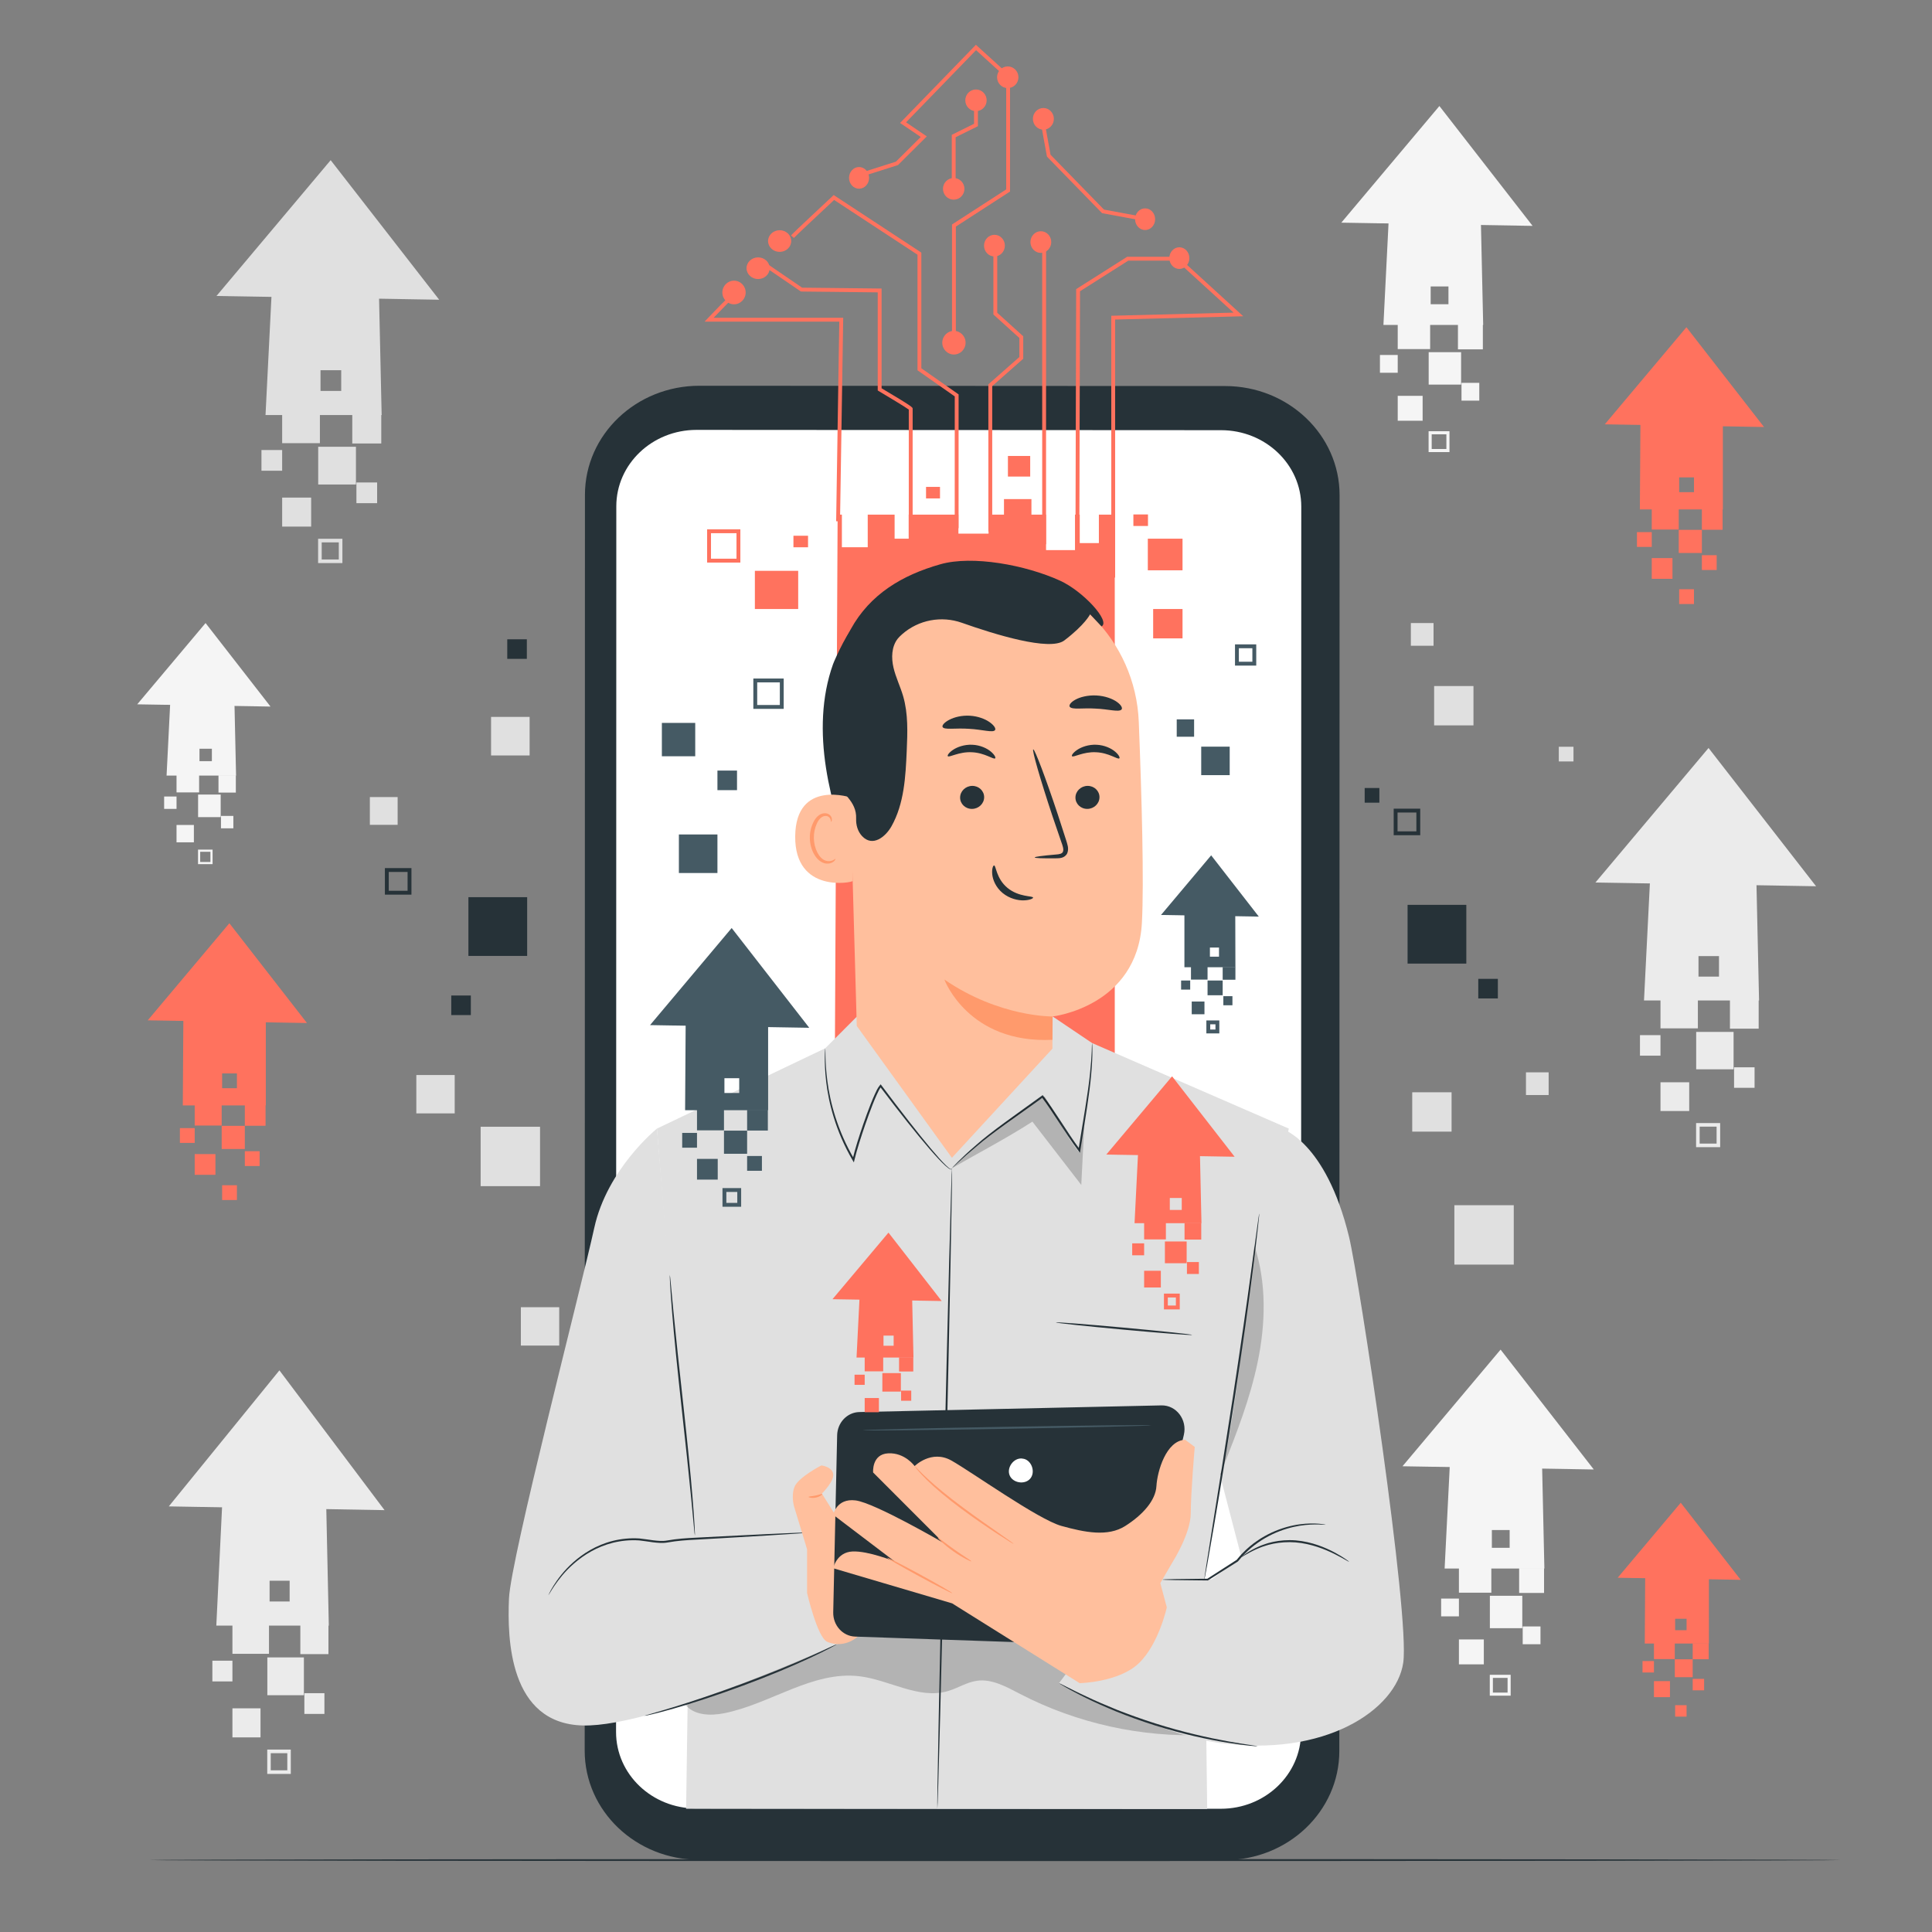 <?xml version="1.0" encoding="UTF-8"?>
<svg xmlns="http://www.w3.org/2000/svg" xmlns:xlink="http://www.w3.org/1999/xlink" version="1.1" x="0px" y="0px" viewBox="0 0 500 500" style="enable-background:new 0 0 500 500;" xml:space="preserve">
<rect x="0" y="0" width="500" height="500" fill="#808080" stroke="none"/>
<g id="Background_Complete">
	<g>
		<rect x="371.151" y="177.546" style="fill:#E0E0E0;" width="10.182" height="10.182"></rect>
	</g>
	<g>
		<rect x="365.484" y="282.682" style="fill:#E0E0E0;" width="10.182" height="10.182"></rect>
	</g>
	<g>
		<rect x="376.391" y="311.907" style="fill:#E0E0E0;" width="15.371" height="15.371"></rect>
	</g>
	<g>
		<rect x="124.391" y="291.606" style="fill:#E0E0E0;" width="15.371" height="15.371"></rect>
	</g>
	<g>
		<rect x="107.746" y="278.215" style="fill:#E0E0E0;" width="9.929" height="9.929"></rect>
	</g>
	<g>
		<rect x="134.798" y="338.307" style="fill:#E0E0E0;" width="9.928" height="9.929"></rect>
	</g>
	<g>
		<rect x="95.722" y="206.281" style="fill:#E0E0E0;" width="7.187" height="7.187"></rect>
	</g>
	<g>
		<rect x="403.417" y="193.26" style="fill:#E0E0E0;" width="3.801" height="3.801"></rect>
	</g>
	<g>
		<rect x="365.129" y="161.246" style="fill:#E0E0E0;" width="5.872" height="5.872"></rect>
	</g>
	<g>
		<rect x="394.918" y="277.522" style="fill:#E0E0E0;" width="5.872" height="5.872"></rect>
	</g>
	<g>
		<rect x="127.089" y="185.536" style="fill:#E0E0E0;" width="9.976" height="9.976"></rect>
	</g>
	<g>
		<g>
			<g>
				<path style="fill:#F5F5F5;" d="M35.513,182.279c0.319,0.005,34.492,0.58,34.492,0.58l-16.806-21.613L35.513,182.279z"></path>
			</g>
		</g>
		<g>
			<g>
				<rect x="45.686" y="199.228" style="fill:#F5F5F5;" width="5.845" height="5.845"></rect>
			</g>
		</g>
		<g>
			<g>
				<rect x="51.267" y="205.629" style="fill:#F5F5F5;" width="5.845" height="5.845"></rect>
			</g>
		</g>
		<g>
			<g>
				<rect x="45.686" y="213.502" style="fill:#F5F5F5;" width="4.491" height="4.491"></rect>
			</g>
		</g>
		<g>
			<g>
				<rect x="56.544" y="200.63" style="fill:#F5F5F5;" width="4.491" height="4.491"></rect>
			</g>
		</g>
		<g>
			<g>
				<rect x="42.48" y="206.135" style="fill:#F5F5F5;" width="3.206" height="3.206"></rect>
			</g>
		</g>
		<g>
			<g>
				<path style="fill:#F5F5F5;" d="M55.016,223.643h-3.764v-3.764h3.764V223.643z M51.81,223.085h2.648v-2.648H51.81V223.085z"></path>
			</g>
		</g>
		<g>
			<g>
				<rect x="57.187" y="211.159" style="fill:#F5F5F5;" width="3.206" height="3.206"></rect>
			</g>
		</g>
		<g>
			<g>
				<path style="fill:#F5F5F5;" d="M60.622,179.458l-16.456,0.197l-1.057,21.06h17.984L60.622,179.458z M54.833,196.982h-3.206      v-3.206h3.206V196.982z"></path>
			</g>
		</g>
	</g>
	<g>
		<g>
			<g>
				<path style="fill:#EBEBEB;" d="M43.683,389.852c0.517,0.009,55.837,0.971,55.837,0.971l-27.207-36.176L43.683,389.852z"></path>
			</g>
		</g>
		<g>
			<g>
				<rect x="60.152" y="418.223" style="fill:#EBEBEB;" width="9.462" height="9.784"></rect>
			</g>
		</g>
		<g>
			<g>
				<rect x="69.187" y="428.937" style="fill:#EBEBEB;" width="9.462" height="9.784"></rect>
			</g>
		</g>
		<g>
			<g>
				<rect x="60.152" y="442.116" style="fill:#EBEBEB;" width="7.27" height="7.517"></rect>
			</g>
		</g>
		<g>
			<g>
				<rect x="77.73" y="420.569" style="fill:#EBEBEB;" width="7.27" height="7.517"></rect>
			</g>
		</g>
		<g>
			<g>
				<rect x="54.961" y="429.784" style="fill:#EBEBEB;" width="5.19" height="5.367"></rect>
			</g>
		</g>
		<g>
			<g>
				<path style="fill:#EBEBEB;" d="M75.256,459.089h-6.094v-6.301h6.094V459.089z M70.066,458.155h4.287v-4.433h-4.287V458.155z"></path>
			</g>
		</g>
		<g>
			<g>
				<rect x="78.77" y="438.193" style="fill:#EBEBEB;" width="5.19" height="5.367"></rect>
			</g>
		</g>
		<g>
			<g>
				<path style="fill:#EBEBEB;" d="M84.331,385.131l-26.639,0.329l-1.711,35.251h29.114L84.331,385.131z M74.959,414.463h-5.19      v-5.367h5.19V414.463z"></path>
			</g>
		</g>
	</g>
	<g>
		<g>
			<g>
				<path style="fill:#E0E0E0;" d="M56.022,76.6c0.534,0.009,57.639,0.969,57.639,0.969L85.576,41.452L56.022,76.6z"></path>
			</g>
		</g>
		<g>
			<g>
				<rect x="73.023" y="104.924" style="fill:#E0E0E0;" width="9.768" height="9.768"></rect>
			</g>
		</g>
		<g>
			<g>
				<rect x="82.349" y="115.621" style="fill:#E0E0E0;" width="9.768" height="9.768"></rect>
			</g>
		</g>
		<g>
			<g>
				<rect x="73.023" y="128.778" style="fill:#E0E0E0;" width="7.505" height="7.505"></rect>
			</g>
		</g>
		<g>
			<g>
				<rect x="91.168" y="107.267" style="fill:#E0E0E0;" width="7.505" height="7.505"></rect>
			</g>
		</g>
		<g>
			<g>
				<rect x="67.665" y="116.467" style="fill:#E0E0E0;" width="5.358" height="5.358"></rect>
			</g>
		</g>
		<g>
			<g>
				<path style="fill:#E0E0E0;" d="M88.615,145.724h-6.29v-6.29h6.29V145.724z M83.256,144.792h4.426v-4.426h-4.426V144.792z"></path>
			</g>
		</g>
		<g>
			<g>
				<rect x="92.242" y="124.863" style="fill:#E0E0E0;" width="5.358" height="5.358"></rect>
			</g>
		</g>
		<g>
			<g>
				<path style="fill:#E0E0E0;" d="M97.983,71.886l-27.499,0.329l-1.767,35.194H98.77L97.983,71.886z M88.308,101.171H82.95v-5.358      h5.358V101.171z"></path>
			</g>
		</g>
	</g>
	<g>
		<g>
			<g>
				<path style="fill:#F5F5F5;" d="M362.964,379.467c0.458,0.008,49.509,0.833,49.509,0.833l-24.123-31.023L362.964,379.467z"></path>
			</g>
		</g>
		<g>
			<g>
				<rect x="377.567" y="403.796" style="fill:#F5F5F5;" width="8.39" height="8.39"></rect>
			</g>
		</g>
		<g>
			<g>
				<rect x="385.578" y="412.984" style="fill:#F5F5F5;" width="8.39" height="8.39"></rect>
			</g>
		</g>
		<g>
			<g>
				<rect x="377.567" y="424.285" style="fill:#F5F5F5;" width="6.446" height="6.446"></rect>
			</g>
		</g>
		<g>
			<g>
				<rect x="393.153" y="405.808" style="fill:#F5F5F5;" width="6.446" height="6.446"></rect>
			</g>
		</g>
		<g>
			<g>
				<rect x="372.964" y="413.71" style="fill:#F5F5F5;" width="4.602" height="4.602"></rect>
			</g>
		</g>
		<g>
			<g>
				<path style="fill:#F5F5F5;" d="M390.959,438.841h-5.403v-5.403h5.403V438.841z M386.357,438.04h3.802v-3.802h-3.802V438.04z"></path>
			</g>
		</g>
		<g>
			<g>
				<rect x="394.075" y="420.922" style="fill:#F5F5F5;" width="4.602" height="4.602"></rect>
			</g>
		</g>
		<g>
			<g>
				<path style="fill:#F5F5F5;" d="M399.006,375.418l-23.62,0.283l-1.517,30.229h25.814L399.006,375.418z M390.696,400.572h-4.602      v-4.602h4.602V400.572z"></path>
			</g>
		</g>
	</g>
	<g>
		<g>
			<g>
				<path style="fill:#F5F5F5;" d="M347.127,57.626c0.458,0.008,49.509,0.832,49.509,0.832l-24.123-31.023L347.127,57.626z"></path>
			</g>
		</g>
		<g>
			<g>
				<rect x="361.729" y="81.955" style="fill:#F5F5F5;" width="8.39" height="8.39"></rect>
			</g>
		</g>
		<g>
			<g>
				<rect x="369.741" y="91.143" style="fill:#F5F5F5;" width="8.39" height="8.39"></rect>
			</g>
		</g>
		<g>
			<g>
				<rect x="361.729" y="102.444" style="fill:#F5F5F5;" width="6.446" height="6.446"></rect>
			</g>
		</g>
		<g>
			<g>
				<rect x="377.315" y="83.967" style="fill:#F5F5F5;" width="6.446" height="6.446"></rect>
			</g>
		</g>
		<g>
			<g>
				<rect x="357.127" y="91.869" style="fill:#F5F5F5;" width="4.602" height="4.602"></rect>
			</g>
		</g>
		<g>
			<g>
				<path style="fill:#F5F5F5;" d="M375.122,117h-5.403v-5.403h5.403V117z M370.52,116.199h3.802v-3.802h-3.802V116.199z"></path>
			</g>
		</g>
		<g>
			<g>
				<rect x="378.237" y="99.081" style="fill:#F5F5F5;" width="4.602" height="4.602"></rect>
			</g>
		</g>
		<g>
			<g>
				<path style="fill:#F5F5F5;" d="M383.169,53.577l-23.62,0.282l-1.517,30.229h25.814L383.169,53.577z M374.859,78.731h-4.602      v-4.602h4.602V78.731z"></path>
			</g>
		</g>
	</g>
	<g>
		<g>
			<g>
				<path style="fill:#EBEBEB;" d="M412.889,228.4c0.529,0.009,57.105,0.96,57.105,0.96l-27.825-35.783L412.889,228.4z"></path>
			</g>
		</g>
		<g>
			<g>
				<rect x="429.732" y="256.462" style="fill:#EBEBEB;" width="9.677" height="9.677"></rect>
			</g>
		</g>
		<g>
			<g>
				<rect x="438.972" y="267.059" style="fill:#EBEBEB;" width="9.677" height="9.677"></rect>
			</g>
		</g>
		<g>
			<g>
				<rect x="429.732" y="280.094" style="fill:#EBEBEB;" width="7.435" height="7.435"></rect>
			</g>
		</g>
		<g>
			<g>
				<rect x="447.709" y="258.782" style="fill:#EBEBEB;" width="7.435" height="7.435"></rect>
			</g>
		</g>
		<g>
			<g>
				<rect x="424.423" y="267.897" style="fill:#EBEBEB;" width="5.308" height="5.308"></rect>
			</g>
		</g>
		<g>
			<g>
				<path style="fill:#EBEBEB;" d="M445.179,296.883h-6.232v-6.232h6.232V296.883z M439.871,295.96h4.385v-4.385h-4.385V295.96z"></path>
			</g>
		</g>
		<g>
			<g>
				<rect x="448.773" y="276.215" style="fill:#EBEBEB;" width="5.308" height="5.308"></rect>
			</g>
		</g>
		<g>
			<g>
				<path style="fill:#EBEBEB;" d="M454.46,223.73l-27.244,0.326l-1.75,34.867h29.775L454.46,223.73z M444.876,252.742h-5.308      v-5.308h5.308V252.742z"></path>
			</g>
		</g>
	</g>
</g>
<g id="Background_Simple" style="display:none;">
	<g style="display:inline;">
		<path style="fill:#F5F5F5;" d="M394.545,95.792l-1.999-3.295c-16.853-27.773-47.324-44.514-79.451-42.483    c-4.13,0.261-8.242,0.82-12.299,1.689c-29.21,6.252-54.626,28.341-65.16,56.63c-6.196,16.637-7.927,35.793-19.684,48.999    c-15.302,17.187-41.28,17.727-64.121,17.014c-22.84-0.712-48.836-0.105-64.063,17.15c-9.537,10.806-12.567,26.173-11.798,40.645    c2.036,38.315,28.734,72.574,62.688,89.602c33.954,17.028,73.93,18.554,111.09,11.063    c52.057-10.494,101.562-39.312,131.319-83.823C410.822,204.474,418.353,143.833,394.545,95.792z"></path>
	</g>
	<g style="display:inline;">
		
			<ellipse transform="matrix(0.199 -0.98 0.98 0.199 32.036 655.154)" style="fill:#F5F5F5;" cx="416.845" cy="307.977" rx="28.887" ry="28.887"></ellipse>
	</g>
	<g style="display:inline;">
		
			<ellipse transform="matrix(0.921 -0.39 0.39 0.921 -34.37 47.663)" style="fill:#F5F5F5;" cx="100.347" cy="108.584" rx="28.887" ry="28.887"></ellipse>
	</g>
</g>
<g id="Floor">
	<g>
		<g>
			<path style="fill:#263238;" d="M476.481,481.384c0,0.144-98.044,0.26-218.959,0.26c-120.957,0-218.98-0.117-218.98-0.26     c0-0.144,98.023-0.26,218.98-0.26C378.437,481.123,476.481,481.24,476.481,481.384z"></path>
		</g>
	</g>
</g>
<g id="Device">
	<g>
		<g>
			<g>
				<g>
					<g>
						<g>
							<g>
								<g>
									<g>
										<path style="fill:#263238;" d="M316.967,481.384l-136.036-0.077c-16.361-0.008-29.619-12.652-29.615-28.243l0.067-324.998            c0.003-15.6,13.279-28.242,29.65-28.233l136.036,0.076c16.361,0.009,29.618,12.653,29.615,28.244l-0.067,324.999            C346.614,468.751,333.338,481.393,316.967,481.384z"></path>
									</g>
								</g>
							</g>
						</g>
					</g>
					<g>
						<path style="fill:#FFFFFF;" d="M316.029,111.332l-26.375-0.015l-77.029-0.043l-9.276-0.006l-23.084-0.013        c-11.464-0.006-20.763,8.847-20.765,19.773l-0.065,317.222c-0.002,10.921,9.283,19.775,20.741,19.782l135.764,0.075        c11.464,0.007,20.762-8.847,20.765-19.773l0.065-317.223C336.771,120.194,327.487,111.339,316.029,111.332z"></path>
					</g>
				</g>
			</g>
		</g>
	</g>
	<g>
		<g>
			<g>
				<rect x="297.055" y="139.41" style="fill:#FF725E;" width="8.983" height="8.184"></rect>
			</g>
			<g>
				<rect x="205.342" y="138.651" style="fill:#FF725E;" width="3.778" height="2.983"></rect>
			</g>
			<g>
				<rect x="293.319" y="133.14" style="fill:#FF725E;" width="3.778" height="2.983"></rect>
			</g>
			<g>
				<rect x="260.851" y="118.003" style="fill:#FF725E;" width="5.763" height="5.332"></rect>
			</g>
			<g>
				<rect x="195.361" y="147.728" style="fill:#FF725E;" width="11.212" height="9.884"></rect>
			</g>
			<g>
				<rect x="239.657" y="126.007" style="fill:#FF725E;" width="3.615" height="2.983"></rect>
			</g>
			<g>
				<g>
					<polygon style="fill:#FF725E;" points="288.501,133.188 216.779,133.188 215.951,294.961 288.501,294.961      "></polygon>
				</g>
				<g>
					<rect x="248.038" y="131.668" style="fill:#FFFFFF;" width="7.799" height="6.435"></rect>
				</g>
				<g>
					<rect x="270.719" y="131.767" style="fill:#FFFFFF;" width="7.492" height="10.599"></rect>
				</g>
				<g>
					<rect x="279.439" y="131.614" style="fill:#FFFFFF;" width="4.95" height="8.936"></rect>
				</g>
				<g>
					<rect x="217.88" y="132.096" style="fill:#FFFFFF;" width="6.687" height="9.529"></rect>
				</g>
				<g>
					<rect x="231.525" y="132.754" style="fill:#FFFFFF;" width="3.644" height="6.656"></rect>
				</g>
				<g>
					<rect x="259.83" y="129.164" style="fill:#FF725E;" width="7.105" height="5.863"></rect>
				</g>
			</g>
			<g>
				<g>
					<path style="fill:#FF725E;" d="M249.892,88.69c0,1.69-1.35,3.06-3.016,3.06c-1.665,0-3.016-1.37-3.016-3.06       c0-1.69,1.35-3.06,3.016-3.06C248.542,85.63,249.892,87,249.892,88.69z"></path>
				</g>
				<g>
					<ellipse style="fill:#FF725E;" cx="189.961" cy="75.696" rx="3.016" ry="3.059"></ellipse>
				</g>
				<g>
					<g>
						<path style="fill:#FF725E;" d="M217.395,134.919l-1-0.016l0.81-51.661h-34.863l0.8-0.844c0.23-0.242,5.642-5.945,6.906-6.883        l0.596,0.803c-0.836,0.621-3.924,3.783-5.972,5.924h33.549L217.395,134.919z"></path>
					</g>
					<g>
						<path style="fill:#FF725E;" d="M199.194,69.414c0,1.549-1.341,2.804-2.996,2.804c-1.655,0-2.996-1.255-2.996-2.804        s1.341-2.804,2.996-2.804C197.853,66.61,199.194,67.865,199.194,69.414z"></path>
					</g>
					<g>
						<path style="fill:#FF725E;" d="M204.767,62.384c0,1.549-1.341,2.804-2.996,2.804c-1.655,0-2.996-1.255-2.996-2.804        s1.341-2.804,2.996-2.804C203.425,59.58,204.767,60.836,204.767,62.384z"></path>
					</g>
					<g>
						<ellipse style="fill:#FF725E;" cx="222.324" cy="46.032" rx="2.594" ry="2.804"></ellipse>
					</g>
					<g>
						<path style="fill:#FF725E;" d="M249.596,48.871c0,1.549-1.243,2.804-2.778,2.804c-1.534,0-2.777-1.255-2.777-2.804        c0-1.549,1.243-2.804,2.777-2.804C248.353,46.068,249.596,47.323,249.596,48.871z"></path>
					</g>
					<g>
						<path style="fill:#FF725E;" d="M255.348,25.962c0,1.549-1.238,2.804-2.765,2.804s-2.765-1.255-2.765-2.804        c0-1.549,1.238-2.804,2.765-2.804S255.348,24.413,255.348,25.962z"></path>
					</g>
					<g>
						<ellipse style="fill:#FF725E;" cx="270.025" cy="30.756" rx="2.713" ry="2.804"></ellipse>
					</g>
					<g>
						<path style="fill:#FF725E;" d="M298.947,56.727c0,1.549-1.161,2.804-2.594,2.804s-2.594-1.255-2.594-2.804        s1.161-2.804,2.594-2.804S298.947,55.179,298.947,56.727z"></path>
					</g>
					<g>
						<path style="fill:#FF725E;" d="M260.058,63.569c0,1.549-1.207,2.804-2.695,2.804c-1.488,0-2.695-1.255-2.695-2.804        c0-1.549,1.207-2.804,2.695-2.804C258.852,60.765,260.058,62.021,260.058,63.569z"></path>
					</g>
					<g>
						<path style="fill:#FF725E;" d="M272.064,62.648c0,1.549-1.207,2.804-2.695,2.804c-1.488,0-2.695-1.255-2.695-2.804        s1.207-2.804,2.695-2.804C270.857,59.844,272.064,61.1,272.064,62.648z"></path>
					</g>
					<g>
						<ellipse style="fill:#FF725E;" cx="305.214" cy="66.799" rx="2.594" ry="2.804"></ellipse>
					</g>
					<g>
						<path style="fill:#FF725E;" d="M263.57,19.994c0,1.549-1.238,2.804-2.765,2.804c-1.527,0-2.765-1.255-2.765-2.804        c0-1.549,1.238-2.804,2.765-2.804C262.332,17.19,263.57,18.445,263.57,19.994z"></path>
					</g>
					<g>
						<path style="fill:#FF725E;" d="M236.192,138.91h-1v-32.914c-0.838-0.622-5.117-3.207-7.792-4.794l-0.245-0.146V75.665        l-19.886-0.223l-8.967-6.125l0.564-0.826l8.717,5.955l20.571,0.229v25.811c8.038,4.771,8.038,4.936,8.038,5.291V138.91z"></path>
					</g>
					<g>
						<path style="fill:#FF725E;" d="M248.08,136.697h-1l0.009-34.106l-9.642-6.76V65.917l-21.579-14.17        c-4.115,3.844-10.086,9.45-10.41,9.828l-0.765-0.645c0.444-0.527,9.722-9.196,10.779-10.183l0.287-0.269l22.687,14.898v29.934        l9.642,6.76L248.08,136.697z"></path>
					</g>
					<g>
						<polygon style="fill:#FF725E;" points="247.377,89.313 246.377,89.313 246.377,58.096 260.401,49.021 260.401,22.645         261.401,22.645 261.401,49.565 247.377,58.639       "></polygon>
					</g>
					<g>
						<polygon style="fill:#FF725E;" points="247.318,48.871 246.318,48.871 246.318,34.892 252.083,32.036 252.083,25.962         253.083,25.962 253.083,32.656 247.318,35.512       "></polygon>
					</g>
					<g>
						<polygon style="fill:#FF725E;" points="256.789,137.558 255.789,137.558 255.789,99.467 263.813,92.391 263.813,87.473         257.09,81.388 257.09,65.647 258.09,65.647 258.09,80.945 264.813,87.03 264.813,92.842 256.789,99.918       "></polygon>
					</g>
					<g>
						<rect x="269.719" y="62.648" style="fill:#FF725E;" width="1" height="78.206"></rect>
					</g>
					<g>
						<polygon style="fill:#FF725E;" points="279.323,142.122 278.323,142.12 278.509,74.824 291.711,66.453 305.543,66.453         305.543,67.453 292.002,67.453 279.507,75.375       "></polygon>
					</g>
					<g>
						<polygon style="fill:#FF725E;" points="288.597,149.482 287.597,149.482 287.597,81.72 319.243,80.911 305.867,68.694         306.541,67.956 321.751,81.848 288.597,82.695       "></polygon>
					</g>
					<g>
						<path style="fill:#FF725E;" d="M297.024,57.35l-11.81-2.183l-14.26-14.637l-0.027-0.149c-0.396-2.131-1.685-9.122-1.685-9.625        h1h-0.5l0.5-0.007c0.02,0.436,1.005,5.872,1.64,9.301l13.826,14.192l11.497,2.125L297.024,57.35z"></path>
					</g>
					<g>
						<polygon style="fill:#FF725E;" points="224.104,45.353 223.801,44.4 231.866,41.836 238.291,35.447 232.938,31.821         252.561,11.594 260.394,18.712 259.722,19.452 252.605,12.984 234.486,31.661 239.857,35.3 232.399,42.716       "></polygon>
					</g>
				</g>
			</g>
		</g>
		<g>
			<rect x="298.437" y="157.612" style="fill:#FF725E;" width="7.601" height="7.601"></rect>
		</g>
		<g>
			<path style="fill:#FF725E;" d="M191.605,145.591h-8.601v-8.601h8.601V145.591z M184.004,144.591h6.601v-6.601h-6.601V144.591z"></path>
		</g>
	</g>
	<g>
		<g>
			<rect x="121.224" y="232.188" style="fill:#263238;" width="15.203" height="15.203"></rect>
		</g>
		<g>
			<rect x="364.28" y="234.176" style="fill:#263238;" width="15.203" height="15.203"></rect>
		</g>
		<g>
			<rect x="353.178" y="203.933" style="fill:#263238;" width="3.801" height="3.801"></rect>
		</g>
		<g>
			<rect x="310.874" y="193.234" style="fill:#455A64;" width="7.372" height="7.372"></rect>
		</g>
		<g>
			<rect x="304.537" y="186.17" style="fill:#455A64;" width="4.496" height="4.496"></rect>
		</g>
		<g>
			<path style="fill:#455A64;" d="M325.113,172.257h-5.496v-5.496h5.496V172.257z M320.617,171.257h3.496v-3.496h-3.496V171.257z"></path>
		</g>
		<g>
			<path style="fill:#263238;" d="M367.556,216.155h-6.872v-6.872h6.872V216.155z M361.684,215.155h4.872v-4.872h-4.872V215.155z"></path>
		</g>
		<g>
			<path style="fill:#263238;" d="M106.483,231.533H99.61v-6.872h6.873V231.533z M100.61,230.533h4.873v-4.872h-4.873V230.533z"></path>
		</g>
		<g>
			<rect x="175.696" y="215.959" style="fill:#455A64;" width="9.976" height="9.976"></rect>
		</g>
		<g>
			<rect x="185.672" y="199.424" style="fill:#455A64;" width="5.067" height="5.067"></rect>
		</g>
		<g>
			<rect x="131.279" y="165.447" style="fill:#263238;" width="5.067" height="5.067"></rect>
		</g>
		<g>
			<rect x="382.576" y="253.327" style="fill:#263238;" width="5.067" height="5.067"></rect>
		</g>
		<g>
			<rect x="116.785" y="257.634" style="fill:#263238;" width="5.067" height="5.067"></rect>
		</g>
		<g>
			<rect x="171.292" y="187.088" style="fill:#455A64;" width="8.632" height="8.632"></rect>
		</g>
		<g>
			<path style="fill:#455A64;" d="M202.82,183.452h-7.856v-7.855h7.856V183.452z M195.964,182.452h5.856v-5.855h-5.856V182.452z"></path>
		</g>
	</g>
</g>
<g id="Character_00000179646127277223054070000008924627377233386399_">
	<g>
		<g>
			<polygon style="fill:#E0E0E0;" points="213.582,271.284 170.015,292.076 178.565,399.268 177.566,468.104 312.42,468.179      311.679,408.796 315.516,384.838 333.534,292.076 282.631,269.938 272.422,263.059 221.667,263.177    "></polygon>
		</g>
		<g style="opacity:0.2;">
			<g>
				<path d="M177.348,441.133c2.25,2.849,6.526,2.955,10.086,2.246c11.975-2.386,22.886-11.03,35.008-9.562      c7.75,0.939,15.297,6.011,22.801,3.856c2.586-0.743,4.924-2.318,7.589-2.69c3.893-0.542,7.601,1.553,11.089,3.365      c14.726,7.648,31.473,11.361,48.051,10.652l6.812-18.14l-61.026-15.823l-48.892-2.794l-31.518,18.421V441.133z"></path>
			</g>
		</g>
		<g>
			<g>
				<path style="fill:#263238;" d="M242.583,468.103c-0.144-0.003,0.589-37.121,1.636-82.895      c1.048-45.789,2.013-82.894,2.157-82.891c0.144,0.003-0.589,37.113-1.636,82.903      C243.692,430.993,242.726,468.106,242.583,468.103z"></path>
			</g>
		</g>
		<g>
			<path style="fill:#E0E0E0;" d="M331.621,292.076L331.621,292.076c0,0,11.474,3.118,17.521,28.071     c2.546,10.507,15.814,98.026,14.012,110.188c-1.802,12.163-20.221,24.54-47.75,20.721c-15.197-2.108-41.339-15.454-41.339-15.454     l20.167-26.889h19.37l7.658-5.741l-6.179-23.716C315.081,379.255,327.116,299.768,331.621,292.076z"></path>
		</g>
		<g>
			<g>
				<path style="fill:#263238;" d="M349.142,404.173c-0.053,0.082-1.453-0.842-3.86-2.047c-2.406-1.169-5.9-2.617-9.983-2.957      c-2.035-0.16-3.984-0.005-5.716,0.333c-0.429,0.099-0.849,0.195-1.259,0.289c-0.405,0.105-0.787,0.248-1.163,0.364      c-0.76,0.213-1.42,0.541-2.043,0.788c-2.442,1.117-3.794,2.126-3.857,2.03c-0.021-0.029,0.31-0.286,0.929-0.727      c0.607-0.459,1.557-1.022,2.773-1.637c0.624-0.273,1.288-0.625,2.058-0.862c0.381-0.127,0.769-0.281,1.181-0.396      c0.418-0.103,0.846-0.209,1.283-0.318c1.769-0.372,3.772-0.547,5.857-0.382c4.187,0.35,7.723,1.885,10.109,3.149      c1.191,0.656,2.133,1.223,2.751,1.664C348.826,403.892,349.161,404.143,349.142,404.173z"></path>
			</g>
		</g>
		<g>
			<g>
				<path style="fill:#263238;" d="M300.823,408.796c0-0.024,0.293-0.047,0.842-0.07c0.622-0.016,1.413-0.037,2.379-0.062      c2.135-0.024,5.038-0.056,8.487-0.094l-0.121,0.035c2.288-1.471,4.892-3.147,7.668-4.932l-0.064,0.058      c0.52-0.608,1.046-1.275,1.662-1.874c1.129-1.171,2.356-2.192,3.622-3.054c1.25-0.888,2.559-1.588,3.828-2.191      c2.561-1.171,5.036-1.816,7.138-2.108c2.106-0.292,3.832-0.256,5.012-0.172c0.59,0.043,1.045,0.125,1.353,0.165      c0.308,0.047,0.468,0.08,0.465,0.098c-0.005,0.042-0.657-0.008-1.829-0.06c-1.173-0.022-2.877-0.001-4.946,0.333      c-2.064,0.334-4.487,1.005-6.99,2.178c-1.241,0.604-2.52,1.298-3.741,2.175c-1.238,0.85-2.436,1.853-3.541,2.999      c-0.604,0.586-1.118,1.238-1.629,1.831l-0.033,0.038l-0.031,0.02c-2.789,1.765-5.405,3.422-7.704,4.876l-0.057,0.036      l-0.064-0.001c-3.449-0.038-6.352-0.07-8.487-0.093c-0.966-0.025-1.757-0.046-2.379-0.062      C301.116,408.843,300.823,408.82,300.823,408.796z"></path>
			</g>
		</g>
		<g>
			<g>
				<path style="fill:#263238;" d="M246.375,302.316c0,0,0.02,0.047,0.004,0.145c-0.004,0.048-0.032,0.114-0.101,0.161      c-0.075,0.045-0.171,0.032-0.263,0.009c-0.37-0.116-0.803-0.459-1.329-0.922c-1.049-0.938-2.443-2.434-4.12-4.369      c-3.354-3.874-7.839-9.515-12.859-16.168l0.372,0.031c-0.479,0.567-0.853,1.411-1.214,2.193c-0.363,0.8-0.705,1.631-1.037,2.478      c-0.668,1.693-1.308,3.453-1.931,5.251c-1.061,3.121-2.072,6.177-2.771,9.09l-0.147,0.614l-0.317-0.541      c-4.429-7.552-6.255-15.085-6.855-20.418c-0.311-2.679-0.366-4.834-0.344-6.31c0-0.738,0.046-1.307,0.062-1.692      c0.022-0.384,0.041-0.584,0.057-0.584c0.015,0.001,0.026,0.202,0.033,0.586c0.013,0.385-0.005,0.953,0.022,1.688      c0.032,1.471,0.138,3.613,0.491,6.27c0.684,5.291,2.56,12.739,6.969,20.201l-0.464,0.074c0.701-2.965,1.707-6.015,2.772-9.15      c0.626-1.804,1.269-3.569,1.944-5.271c0.336-0.852,0.682-1.686,1.053-2.498c0.39-0.813,0.702-1.603,1.333-2.345l0.186-0.218      l0.187,0.249c4.991,6.666,9.42,12.342,12.7,16.264c1.64,1.959,2.993,3.483,3.995,4.45c0.501,0.478,0.916,0.835,1.24,0.964      c0.169,0.076,0.276-0.006,0.295-0.099C246.364,302.365,246.365,302.315,246.375,302.316z"></path>
			</g>
		</g>
		<g>
			<g>
				<path style="fill:#263238;" d="M282.631,269.938c0.015,0,0.031,0.185,0.047,0.541c0.01,0.356,0.046,0.884,0.033,1.567      c0.01,1.368-0.08,3.359-0.299,5.845c-0.405,4.979-1.578,11.897-2.831,19.858l-0.093,0.588l-0.358-0.474      c-1.793-2.376-3.522-5.043-5.305-7.779c-1.401-2.148-2.788-4.228-4.231-6.159l0.349,0.057      c-6.916,4.986-13.126,9.168-17.168,12.666c-2.054,1.704-3.643,3.135-4.721,4.133c-0.509,0.475-0.918,0.857-1.234,1.151      c-0.281,0.263-0.433,0.394-0.445,0.383c-0.011-0.011,0.119-0.164,0.379-0.448c0.259-0.285,0.654-0.695,1.175-1.215      c1.042-1.041,2.6-2.513,4.631-4.257c3.997-3.577,10.177-7.817,17.093-12.833l0.198-0.144l0.151,0.201      c1.459,1.941,2.857,4.03,4.259,6.18c1.784,2.738,3.501,5.397,5.272,7.761l-0.451,0.113c1.284-7.971,2.518-14.857,3.01-19.813      c0.262-2.474,0.402-4.455,0.446-5.818c0.041-0.681,0.032-1.207,0.051-1.563C282.602,270.124,282.616,269.939,282.631,269.938z"></path>
			</g>
		</g>
		<g>
			<g>
				<path style="fill:#263238;" d="M308.549,345.477c-0.013,0.143-7.929-0.465-17.679-1.358c-9.753-0.893-17.646-1.733-17.633-1.876      c0.013-0.143,7.927,0.465,17.681,1.358C300.667,344.494,308.562,345.334,308.549,345.477z"></path>
			</g>
		</g>
		<g>
			<g>
				<g>
					<g>
						<g>
							<g>
								<g>
									<g>
										<g>
											<path style="fill:#263238;" d="M220.931,224.917c-2.907-8.583-5.779-17.232-7.166-26.187             c-1.386-8.955-1.229-18.31,1.824-26.842c0.463-1.294,4.437-9.982,5.806-9.863c0.978,0.084-1.437,8.174-0.932,9.016             c4.814,8.039,6.215,17.761,5.577,27.11C225.401,207.498,223.561,215.923,220.931,224.917"></path>
										</g>
									</g>
								</g>
							</g>
						</g>
					</g>
				</g>
			</g>
			<g>
				<path style="fill:#FFBF9D;" d="M294.717,186.83c-0.829-21.156-17.773-38.122-38.928-38.996l-2.102-0.086      c-22.724,0.387-35.09,19.903-34.074,42.607l2.12,75.163l24.62,34.12l26.017-28.251c-0.012-6.4,0.003-8.328,0.052-8.329      c0,0,21.932-2.488,23.102-24.266C296.089,228.273,295.489,206.514,294.717,186.83z"></path>
			</g>
			<g>
				<g>
					<g>
						<g>
							<g>
								<g>
									<g>
										<g>
											<g>
												<g>
													<path style="fill:#FF9A6C;" d="M272.422,263.059c0,0-13.768,0.239-28.024-9.559c0,0,6.148,16.663,27.971,15.599               L272.422,263.059z"></path>
												</g>
											</g>
										</g>
									</g>
								</g>
							</g>
						</g>
					</g>
				</g>
			</g>
			<g>
				<g>
					<g>
						<g>
							<g>
								<g>
									<g>
										<g>
											<g>
												<g>
													<g>
														<g>
															<g>
																<g>
																	<g>
																		<g>
																			<path style="fill:#263238;" d="M284.545,206.327c-0.009,1.646-1.411,2.994-3.13,3.015                     c-1.715,0.021-3.101-1.292-3.091-2.938c0.009-1.646,1.411-2.996,3.126-3.018                     C283.169,203.365,284.555,204.681,284.545,206.327z"></path>
																		</g>
																	</g>
																</g>
															</g>
														</g>
													</g>
												</g>
											</g>
										</g>
									</g>
								</g>
							</g>
						</g>
					</g>
				</g>
			</g>
			<g>
				<g>
					<g>
						<g>
							<g>
								<g>
									<g>
										<g>
											<g>
												<g>
													<g>
														<g>
															<g>
																<g>
																	<g>
																		<g>
																			<g>
																				<path style="fill:#263238;" d="M289.687,196.262c-0.403,0.39-2.687-1.452-6.037-1.582                      c-3.343-0.178-5.871,1.443-6.217,1.018c-0.171-0.189,0.252-0.905,1.354-1.64                      c1.085-0.732,2.913-1.413,4.999-1.317c2.085,0.098,3.808,0.938,4.784,1.766                      C289.566,195.339,289.884,196.087,289.687,196.262z"></path>
																			</g>
																		</g>
																	</g>
																</g>
															</g>
														</g>
													</g>
												</g>
											</g>
										</g>
									</g>
								</g>
							</g>
						</g>
					</g>
				</g>
			</g>
			<g>
				<g>
					<g>
						<g>
							<g>
								<g>
									<g>
										<g>
											<g>
												<g>
													<g>
														<g>
															<g>
																<g>
																	<g>
																		<g>
																			<path style="fill:#263238;" d="M254.698,206.327c-0.01,1.646-1.411,2.994-3.13,3.015                     c-1.715,0.022-3.101-1.292-3.092-2.938c0.01-1.645,1.412-2.996,3.127-3.017                     C253.322,203.365,254.707,204.682,254.698,206.327z"></path>
																		</g>
																	</g>
																</g>
															</g>
														</g>
													</g>
												</g>
											</g>
										</g>
									</g>
								</g>
							</g>
						</g>
					</g>
				</g>
			</g>
			<g>
				<g>
					<g>
						<g>
							<g>
								<g>
									<g>
										<g>
											<g>
												<g>
													<g>
														<g>
															<g>
																<g>
																	<g>
																		<g>
																			<g>
																				<path style="fill:#263238;" d="M257.548,196.261c-0.403,0.39-2.692-1.452-6.038-1.581                      c-3.342-0.177-5.871,1.444-6.218,1.018c-0.17-0.189,0.249-0.904,1.355-1.639                      c1.085-0.733,2.912-1.412,4.998-1.318c2.085,0.098,3.808,0.939,4.785,1.765                      C257.424,195.339,257.744,196.088,257.548,196.261z"></path>
																			</g>
																		</g>
																	</g>
																</g>
															</g>
														</g>
													</g>
												</g>
											</g>
										</g>
									</g>
								</g>
							</g>
						</g>
					</g>
				</g>
			</g>
			<g>
				<g>
					<g>
						<g>
							<g>
								<g>
									<g>
										<g>
											<g>
												<g>
													<g>
														<g>
															<g>
																<g>
																	<g>
																		<g>
																			<path style="fill:#263238;" d="M267.781,221.907c-0.008-0.191,2.089-0.465,5.479-0.757                     c0.859-0.053,1.675-0.189,1.843-0.767c0.227-0.609-0.093-1.546-0.466-2.558c-0.718-2.102-1.47-4.306-2.259-6.615                     c-3.129-9.415-5.356-17.142-4.976-17.265c0.381-0.122,3.225,7.409,6.353,16.824                     c0.751,2.321,1.469,4.533,2.152,6.65c0.283,0.985,0.794,2.11,0.305,3.374c-0.257,0.629-0.904,1.067-1.458,1.192                     c-0.555,0.145-1.037,0.134-1.461,0.143C269.892,222.169,267.786,222.098,267.781,221.907z"></path>
																		</g>
																	</g>
																</g>
															</g>
														</g>
													</g>
												</g>
											</g>
										</g>
									</g>
								</g>
							</g>
						</g>
					</g>
				</g>
			</g>
			<g>
				<g>
					<g>
						<g>
							<g>
								<g>
									<g>
										<g>
											<g>
												<g>
													<g>
														<g>
															<path style="fill:#263238;" d="M257.543,188.903c-0.454,0.843-3.299-0.122-6.819-0.291                 c-3.515-0.248-6.494,0.372-6.801-0.515c-0.132-0.422,0.507-1.176,1.787-1.836c1.27-0.661,3.193-1.157,5.303-1.034                 c2.108,0.127,3.928,0.845,5.073,1.648C257.242,187.68,257.746,188.501,257.543,188.903z"></path>
														</g>
													</g>
												</g>
											</g>
										</g>
									</g>
								</g>
							</g>
						</g>
					</g>
				</g>
			</g>
			<g>
				<g>
					<g>
						<g>
							<g>
								<g>
									<g>
										<g>
											<g>
												<g>
													<g>
														<g>
															<path style="fill:#263238;" d="M290.247,183.627c-0.717,0.742-3.424-0.12-6.703-0.243                 c-3.274-0.22-6.07,0.352-6.689-0.461c-0.27-0.393,0.187-1.144,1.42-1.832c1.214-0.686,3.231-1.22,5.483-1.103                 c2.252,0.12,4.187,0.861,5.307,1.67C290.204,182.47,290.564,183.264,290.247,183.627z"></path>
														</g>
													</g>
												</g>
											</g>
										</g>
									</g>
								</g>
							</g>
						</g>
					</g>
				</g>
			</g>
			<g>
				<g>
					<g>
						<g>
							<g>
								<g>
									<g>
										<g>
											<path style="fill:#FFBF9D;" d="M220.726,206.563c-0.365-0.176-14.788-5.047-14.928,9.869             c-0.14,14.916,14.864,11.979,14.894,11.552C220.723,227.557,220.726,206.563,220.726,206.563z"></path>
										</g>
									</g>
								</g>
							</g>
						</g>
					</g>
				</g>
			</g>
			<g>
				<g>
					<g>
						<g>
							<g>
								<g>
									<g>
										<g>
											<g>
												<path style="fill:#FF9A6C;" d="M216.189,222.291c-0.065-0.048-0.262,0.179-0.703,0.377              c-0.43,0.192-1.168,0.32-1.943,0.022c-1.57-0.593-2.873-3.107-2.921-5.796c-0.025-1.357,0.271-2.648,0.762-3.713              c0.466-1.087,1.179-1.843,1.973-1.976c0.791-0.175,1.348,0.305,1.527,0.727c0.196,0.419,0.098,0.716,0.178,0.742              c0.041,0.038,0.322-0.247,0.208-0.864c-0.059-0.297-0.23-0.651-0.578-0.94c-0.355-0.295-0.88-0.448-1.433-0.393              c-1.151,0.068-2.196,1.117-2.736,2.287c-0.603,1.174-0.968,2.624-0.939,4.149c0.068,3.006,1.579,5.834,3.73,6.477              c1.047,0.284,1.925-0.025,2.38-0.372C216.159,222.651,216.241,222.318,216.189,222.291z"></path>
											</g>
										</g>
									</g>
								</g>
							</g>
						</g>
					</g>
				</g>
			</g>
			<g>
				<g>
					<g>
						<g>
							<g>
								<g>
									<g>
										<g>
											<path style="fill:#263238;" d="M285.08,162.115c2.415-1.331-4.826-9.153-10.757-11.848             c-8.964-4.072-22.654-6.585-30.923-4.245c-9.955,2.817-18.227,7.765-23.229,16.822             c-5.002,9.056-6.886,19.61-6.602,29.952c0.087,3.155,0.413,6.445,2.097,9.114c2.081,3.299,6.078,5.379,5.9,9.927             c-0.065,1.663,0.409,3.342,1.547,4.554c2.728,2.905,6.068,0.179,7.605-2.555c3.282-5.84,3.651-12.816,3.943-19.509             c0.207-4.757,0.403-9.617-0.936-14.187c-0.728-2.487-1.899-4.837-2.489-7.36c-0.59-2.523-0.512-5.386,1.061-7.446             c0.256-0.335,0.678-0.757,1.212-1.225c4.226-3.7,10.14-4.805,15.435-2.929c8.398,2.976,22.74,7.422,26.488,4.574             c5.392-4.098,6.683-6.772,6.683-6.772L285.08,162.115z"></path>
										</g>
									</g>
								</g>
							</g>
						</g>
					</g>
				</g>
			</g>
			<g>
				<g>
					<g>
						<g>
							<g>
								<g>
									<g>
										<g>
											<g>
												<g>
													<path style="fill:#263238;" d="M257.264,223.98c0.513-0.032,0.535,3.393,3.478,5.811               c2.938,2.426,6.587,2.025,6.616,2.504c0.049,0.215-0.81,0.669-2.351,0.718c-1.512,0.059-3.721-0.417-5.522-1.896               c-1.795-1.483-2.573-3.469-2.696-4.874C256.651,224.812,257.029,223.961,257.264,223.98z"></path>
												</g>
											</g>
										</g>
									</g>
								</g>
							</g>
						</g>
					</g>
				</g>
			</g>
		</g>
		<g>
			<g>
				<path style="fill:#E0E0E0;" d="M170.015,292.076c0,0-12.884,10.423-16.217,25.691c-3.333,15.268-21.622,85.54-22.073,95.901      c-0.45,10.361,0,32.434,19.145,32.884c19.145,0.45,67.615-21.896,67.615-21.896l-9.244-28.032l-30.217,0.827L170.015,292.076z"></path>
			</g>
			<g>
				<g>
					<path style="fill:#263238;" d="M209.241,396.624c0.001,0.018-0.254,0.049-0.739,0.093c-0.537,0.041-1.243,0.096-2.126,0.164       c-1.905,0.124-4.563,0.296-7.824,0.508c-3.322,0.196-7.251,0.428-11.607,0.686c-2.187,0.124-4.479,0.253-6.855,0.387       c-2.369,0.118-4.834,0.279-7.293,0.722c-1.302,0.242-2.581,0.104-3.807-0.041c-1.228-0.156-2.421-0.373-3.591-0.487       c-2.331-0.152-4.629,0.083-6.727,0.597c-4.224,1.039-7.614,3.208-10.086,5.347c-2.494,2.152-4.094,4.324-5.134,5.838       c-0.52,0.763-0.892,1.375-1.134,1.797c-0.251,0.417-0.391,0.632-0.407,0.624c-0.016-0.008,0.093-0.24,0.316-0.675       c0.213-0.44,0.559-1.072,1.056-1.857c0.995-1.558,2.565-3.786,5.061-6.004c2.474-2.203,5.903-4.447,10.212-5.536       c2.148-0.537,4.471-0.791,6.892-0.639c1.201,0.114,2.396,0.329,3.608,0.481c1.207,0.143,2.45,0.268,3.643,0.043       c2.514-0.452,4.984-0.607,7.367-0.72c2.376-0.124,4.669-0.243,6.856-0.357c4.358-0.216,8.288-0.41,11.611-0.574       c3.264-0.143,5.925-0.259,7.832-0.342c0.885-0.028,1.593-0.05,2.131-0.067C208.984,396.602,209.24,396.606,209.241,396.624z"></path>
				</g>
			</g>
			<g>
				<g>
					<path style="fill:#263238;" d="M179.841,397.428c-0.018,0.001-0.053-0.234-0.103-0.683c-0.05-0.502-0.115-1.155-0.195-1.966       c-0.167-1.769-0.4-4.224-0.684-7.232c-0.588-6.105-1.503-14.529-2.524-23.834c-1.022-9.308-1.88-17.744-2.374-23.862       c-0.25-3.058-0.428-5.535-0.52-7.249c-0.04-0.815-0.073-1.47-0.098-1.974c-0.016-0.452-0.016-0.689,0.001-0.691       c0.018-0.001,0.053,0.234,0.103,0.683c0.05,0.502,0.114,1.155,0.195,1.966c0.167,1.769,0.4,4.224,0.684,7.232       c0.588,6.105,1.503,14.53,2.525,23.838c1.022,9.305,1.879,17.74,2.374,23.858c0.25,3.059,0.428,5.536,0.52,7.25       c0.04,0.815,0.073,1.47,0.098,1.974C179.859,397.189,179.859,397.427,179.841,397.428z"></path>
				</g>
			</g>
			<g>
				<g>
					<path style="fill:#263238;" d="M216.645,425.489c0.008,0.016-0.15,0.115-0.46,0.289c-0.364,0.197-0.816,0.441-1.367,0.74       c-1.19,0.638-2.942,1.504-5.129,2.525c-4.373,2.046-10.516,4.657-17.427,7.207c-6.91,2.559-13.263,4.602-17.907,5.922       c-2.321,0.664-4.213,1.152-5.526,1.466c-0.612,0.137-1.113,0.249-1.517,0.339c-0.348,0.072-0.533,0.101-0.537,0.084       c-0.004-0.017,0.172-0.081,0.512-0.186c0.397-0.115,0.89-0.259,1.491-0.433c1.295-0.373,3.169-0.915,5.473-1.622       c4.609-1.408,10.933-3.503,17.831-6.058c6.899-2.545,13.051-5.097,17.455-7.054c2.202-0.977,3.975-1.791,5.192-2.372       c0.568-0.263,1.034-0.478,1.41-0.651C216.462,425.541,216.637,425.473,216.645,425.489z"></path>
				</g>
			</g>
		</g>
		<g>
			<g>
				<path style="fill:#263238;" d="M325.891,314.07c0.009,0.001,0.008,0.085-0.004,0.249c-0.017,0.194-0.038,0.431-0.063,0.723      c-0.071,0.677-0.169,1.604-0.293,2.776c-0.262,2.41-0.678,5.893-1.219,10.194c-1.082,8.601-2.716,20.466-4.719,33.539      c-2.003,13.078-3.965,24.893-5.426,33.437c-0.74,4.237-1.342,7.68-1.766,10.112c-0.215,1.159-0.385,2.075-0.509,2.744      c-0.059,0.287-0.106,0.521-0.145,0.711c-0.036,0.16-0.058,0.241-0.067,0.24c-0.009-0.001-0.004-0.086,0.015-0.248      c0.025-0.193,0.056-0.429,0.094-0.72c0.101-0.673,0.238-1.595,0.413-2.76c0.386-2.438,0.931-5.891,1.603-10.138      c1.368-8.559,3.272-20.38,5.275-33.455c2.002-13.07,3.694-24.922,4.869-33.509c0.579-4.261,1.05-7.724,1.383-10.171      c0.165-1.167,0.295-2.09,0.39-2.764c0.046-0.29,0.084-0.525,0.114-0.717C325.862,314.151,325.882,314.069,325.891,314.07z"></path>
			</g>
		</g>
		<g>
			<g>
				<path style="fill:#263238;" d="M325.515,451.94c-0.002,0.018-0.193,0.012-0.554-0.016c-0.419-0.039-0.94-0.087-1.578-0.147      c-1.37-0.128-3.345-0.392-5.775-0.78c-4.858-0.78-11.53-2.195-18.697-4.46c-3.582-1.138-6.947-2.365-9.969-3.578      c-3.007-1.248-5.693-2.427-7.893-3.533c-1.111-0.53-2.096-1.05-2.959-1.509c-0.868-0.451-1.606-0.855-2.199-1.204      c-0.552-0.323-1.004-0.588-1.367-0.801c-0.31-0.188-0.468-0.294-0.459-0.31c0.009-0.016,0.184,0.06,0.51,0.218      c0.375,0.19,0.842,0.426,1.412,0.714c0.607,0.322,1.357,0.699,2.236,1.124c0.874,0.433,1.867,0.929,2.985,1.436      c2.213,1.061,4.906,2.201,7.912,3.42c3.021,1.184,6.378,2.393,9.947,3.527c7.141,2.257,13.773,3.723,18.603,4.594      c2.416,0.433,4.378,0.752,5.739,0.942c0.632,0.098,1.149,0.179,1.564,0.243C325.33,451.881,325.517,451.922,325.515,451.94z"></path>
			</g>
		</g>
		<g style="opacity:0.2;">
			<g>
				<path d="M279.289,298.235c-3.547-4.284-5.924-9.79-8.942-14.463c-8.359,4.929-16.302,11.273-23.972,18.543      c6.968-4.015,14.048-7.683,20.81-12.034c4.217,5.459,8.433,10.918,12.649,16.377c0.267-5.291,0.534-10.583,0.8-15.874      C280.187,293.268,279.738,295.751,279.289,298.235z"></path>
			</g>
		</g>
		<g>
			<g style="opacity:0.2;">
				<g>
					<path d="M316.166,381.634c0.155-0.709,0.302-1.438,0.451-2.161c-0.288,0.72-0.576,1.441-0.864,2.161H316.166z"></path>
				</g>
			</g>
			<g style="opacity:0.2;">
				<g>
					<path d="M324.626,322.36c-2.278,17.603-4.356,39.419-8.009,57.113c3.504-8.768,6.912-17.612,8.842-26.848       C327.548,342.631,327.836,332.053,324.626,322.36z"></path>
				</g>
			</g>
		</g>
		<g>
			<g>
				<path style="fill:#FFBF9D;" d="M212.557,379.255c0,0-6.092,3.121-6.984,5.647c-0.892,2.526,0,5.201,0,5.201l3.294,10.848v11.294      c0,0,2.65,11.463,5.176,12.631c2.526,1.168,6.984,1.04,9.956-3.715c2.972-4.755,4.012-8.619,4.012-8.619l5.201-21.547      l1.486-10.996l-14.117,7.281l-3.967,5.485l-3.909-6.228c0,0,3.188-3.121,2.931-5.052      C215.38,379.552,212.557,379.255,212.557,379.255z"></path>
			</g>
			<g>
				<g>
					<path style="fill:#FF9A6C;" d="M209.259,387.397c0.021-0.148,0.83-0.138,1.781-0.342c0.954-0.192,1.691-0.526,1.77-0.398       c0.08,0.112-0.606,0.691-1.663,0.908C210.091,387.789,209.23,387.532,209.259,387.397z"></path>
				</g>
			</g>
		</g>
		<g>
			<g>
				<path style="fill:#263238;" d="M215.638,417.254l1.014-45.805c0.073-3.292,2.599-5.941,5.732-6.01l78.186-1.724      c3.854-0.085,6.733,3.698,5.808,7.631l-11.732,49.853c-0.664,2.82-3.114,4.769-5.877,4.674l-67.467-2.325      C218.09,423.438,215.563,420.629,215.638,417.254z"></path>
			</g>
			<g>
				<path style="fill:#FFFFFF;" d="M265.032,377.557l-0.62-0.101c-2.134-0.132-3.937,2.403-3.113,4.376      c0.824,1.973,3.894,2.472,5.301,0.862C268.005,381.084,267.098,378.109,265.032,377.557z"></path>
			</g>
			<g>
				<g>
					<path style="fill:#455A64;" d="M297.968,368.873c0.002,0.144-16.72,0.547-37.346,0.901c-20.633,0.354-37.356,0.524-37.359,0.38       c-0.003-0.144,16.717-0.547,37.35-0.901C281.239,368.899,297.966,368.729,297.968,368.873z"></path>
				</g>
			</g>
		</g>
		<g>
			<g>
				<path style="fill:#FFBF9D;" d="M236.704,379.423c0,0,4.337-4.337,9.501-1.446c5.163,2.892,22.513,15.284,28.503,16.936      c5.99,1.652,11.979,2.892,16.523,0c4.544-2.892,7.849-6.609,8.055-10.327c0.207-3.718,2.479-11.773,7.435-11.979l2.478,1.859      c0,0-1.033,11.979-1.033,17.143c0,5.164-4.544,12.392-4.544,12.392l-3.334,5.709l1.682,6.27c0,0-2.065,9.501-7.229,14.458      c-5.164,4.957-15.326,5.164-15.326,5.164l-33.004-20.654l-30.774-9.088c0,0,0.826-4.131,4.957-4.337      c4.131-0.206,10.947,2.582,10.947,2.582l-15.904-12.083c0,0,0.826-4.337,5.783-3.718c4.957,0.62,22.719,10.964,22.719,10.964      l-18.176-18.193c0,0-0.413-4.75,3.924-4.957C234.225,375.912,236.704,379.423,236.704,379.423z"></path>
			</g>
			<g>
				<g>
					<path style="fill:#FF9A6C;" d="M262.344,399.562c-0.02,0.03-0.42-0.195-1.126-0.628c-0.706-0.432-1.717-1.074-2.957-1.883       c-2.476-1.622-5.877-3.897-9.501-6.601c-3.628-2.698-6.774-5.338-8.882-7.43c-1.06-1.038-1.868-1.93-2.401-2.566       c-0.525-0.644-0.801-1.009-0.773-1.032c0.028-0.023,0.356,0.298,0.924,0.896c0.576,0.591,1.418,1.437,2.504,2.435       c2.159,2.01,5.323,4.589,8.939,7.279c3.612,2.695,6.975,5.014,9.396,6.713c1.142,0.805,2.101,1.482,2.863,2.019       C262.002,399.25,262.364,399.532,262.344,399.562z"></path>
				</g>
			</g>
			<g>
				<g>
					<path style="fill:#FF9A6C;" d="M251.382,404.074c-0.061,0.122-2.253-0.896-4.677-2.612c-2.431-1.709-4.124-3.432-4.03-3.53       c0.102-0.112,1.931,1.418,4.331,3.105C249.398,402.731,251.454,403.941,251.382,404.074z"></path>
				</g>
			</g>
			<g>
				<g>
					<path style="fill:#FF9A6C;" d="M246.441,412.307c-0.069,0.126-3.9-1.828-8.557-4.364c-4.658-2.537-8.377-4.695-8.309-4.822       c0.069-0.126,3.899,1.827,8.558,4.364C242.79,410.022,246.51,412.181,246.441,412.307z"></path>
				</g>
			</g>
		</g>
	</g>
</g>
<g id="Arrows">
	<g>
		<g>
			<path style="fill:#455A64;" d="M300.47,236.794c0.234,0.004,25.311,0.426,25.311,0.426l-12.333-15.86L300.47,236.794z"></path>
		</g>
		<g>
			<rect x="308.224" y="249.232" style="fill:#455A64;" width="4.289" height="4.289"></rect>
		</g>
		<g>
			<rect x="312.513" y="253.757" style="fill:#455A64;" width="3.915" height="3.815"></rect>
		</g>
		<g>
			<rect x="308.417" y="259.192" style="fill:#455A64;" width="3.296" height="3.296"></rect>
		</g>
		<g>
			<rect x="316.428" y="250.26" style="fill:#455A64;" width="3.296" height="3.296"></rect>
		</g>
		<g>
			<rect x="305.669" y="253.757" style="fill:#455A64;" width="2.353" height="2.353"></rect>
		</g>
		<g>
			<path style="fill:#455A64;" d="M315.559,267.444h-3.353v-3.353h3.353V267.444z M313.207,266.444h1.353v-1.353h-1.353V266.444z"></path>
		</g>
		<g>
			<rect x="316.6" y="257.809" style="fill:#455A64;" width="2.353" height="2.353"></rect>
		</g>
		<g>
			<path style="fill:#455A64;" d="M319.681,234.724l-13.155,0.145v15.454h13.197L319.681,234.724z M315.478,247.583h-2.353v-2.353     h2.353V247.583z"></path>
		</g>
	</g>
	<g>
		<g>
			<path style="fill:#FF725E;" d="M215.449,336.23c0.262,0.004,28.254,0.475,28.254,0.475l-13.767-17.704L215.449,336.23z"></path>
		</g>
		<g>
			<rect x="223.782" y="350.114" style="fill:#FF725E;" width="4.788" height="4.788"></rect>
		</g>
		<g>
			<rect x="228.354" y="355.358" style="fill:#FF725E;" width="4.788" height="4.788"></rect>
		</g>
		<g>
			<rect x="223.782" y="361.807" style="fill:#FF725E;" width="3.679" height="3.679"></rect>
		</g>
		<g>
			<rect x="232.677" y="351.262" style="fill:#FF725E;" width="3.679" height="3.679"></rect>
		</g>
		<g>
			<rect x="221.156" y="355.772" style="fill:#FF725E;" width="2.626" height="2.626"></rect>
		</g>
		<g>
			<rect x="233.203" y="359.887" style="fill:#FF725E;" width="2.626" height="2.626"></rect>
		</g>
		<g>
			<path style="fill:#FF725E;" d="M236.017,333.919l-13.48,0.161l-0.866,17.251h14.732L236.017,333.919z M231.275,348.274h-2.626     v-2.626h2.626V348.274z"></path>
		</g>
	</g>
	<g>
		<g>
			<path style="fill:#455A64;" d="M168.229,265.298c0.382,0.006,41.205,0.693,41.205,0.693l-20.078-25.82L168.229,265.298z"></path>
		</g>
		<g>
			<rect x="180.383" y="285.547" style="fill:#455A64;" width="6.983" height="6.983"></rect>
		</g>
		<g>
			<rect x="187.365" y="292.608" style="fill:#455A64;" width="5.989" height="5.989"></rect>
		</g>
		<g>
			<rect x="180.383" y="299.917" style="fill:#455A64;" width="5.365" height="5.365"></rect>
		</g>
		<g>
			<rect x="193.355" y="287.221" style="fill:#455A64;" width="5.365" height="5.365"></rect>
		</g>
		<g>
			<rect x="176.552" y="293.194" style="fill:#455A64;" width="3.83" height="3.83"></rect>
		</g>
		<g>
			<path style="fill:#455A64;" d="M191.81,312.308h-4.831v-4.831h4.831V312.308z M187.98,311.308h2.831v-2.831h-2.831V311.308z"></path>
		</g>
		<g>
			<rect x="193.355" y="299.171" style="fill:#455A64;" width="3.83" height="3.83"></rect>
		</g>
		<g>
			<path style="fill:#455A64;" d="M198.789,262.293l-21.322-0.117l-0.163,25.146h21.485V262.293z M191.31,282.863h-3.83v-3.83h3.83     V282.863z"></path>
		</g>
	</g>
	<g>
		<g>
			<path style="fill:#FF725E;" d="M286.304,298.805c0.307,0.005,33.216,0.559,33.216,0.559l-16.185-20.814L286.304,298.805z"></path>
		</g>
		<g>
			<rect x="296.101" y="315.128" style="fill:#FF725E;" width="5.629" height="5.629"></rect>
		</g>
		<g>
			<rect x="301.476" y="321.292" style="fill:#FF725E;" width="5.629" height="5.629"></rect>
		</g>
		<g>
			<rect x="296.101" y="328.874" style="fill:#FF725E;" width="4.325" height="4.325"></rect>
		</g>
		<g>
			<rect x="306.558" y="316.478" style="fill:#FF725E;" width="4.325" height="4.325"></rect>
		</g>
		<g>
			<rect x="293.013" y="321.779" style="fill:#FF725E;" width="3.088" height="3.088"></rect>
		</g>
		<g>
			<path style="fill:#FF725E;" d="M305.318,338.871h-4.088v-4.088h4.088V338.871z M302.23,337.871h2.088v-2.088h-2.088V337.871z"></path>
		</g>
		<g>
			<rect x="307.177" y="326.618" style="fill:#FF725E;" width="3.088" height="3.088"></rect>
		</g>
		<g>
			<path style="fill:#FF725E;" d="M310.485,296.088l-15.847,0.19l-1.018,20.281h17.319L310.485,296.088z M305.834,313.133h-3.088     v-3.088h3.088V313.133z"></path>
		</g>
	</g>
	<g>
		<g>
			<path style="fill:#FF725E;" d="M38.235,264.059c0.382,0.006,41.205,0.693,41.205,0.693l-20.078-25.82L38.235,264.059z"></path>
		</g>
		<g>
			<rect x="50.388" y="284.307" style="fill:#FF725E;" width="6.983" height="6.983"></rect>
		</g>
		<g>
			<rect x="57.371" y="291.369" style="fill:#FF725E;" width="5.989" height="5.989"></rect>
		</g>
		<g>
			<rect x="50.388" y="298.677" style="fill:#FF725E;" width="5.365" height="5.365"></rect>
		</g>
		<g>
			<rect x="63.36" y="285.982" style="fill:#FF725E;" width="5.365" height="5.365"></rect>
		</g>
		<g>
			<rect x="46.558" y="291.954" style="fill:#FF725E;" width="3.83" height="3.83"></rect>
		</g>
		<g>
			<rect x="57.485" y="306.738" style="fill:#FF725E;" width="3.83" height="3.83"></rect>
		</g>
		<g>
			<rect x="63.36" y="297.931" style="fill:#FF725E;" width="3.83" height="3.83"></rect>
		</g>
		<g>
			<path style="fill:#FF725E;" d="M68.794,261.054l-21.322-0.117l-0.163,25.146h21.485V261.054z M61.315,281.624h-3.83v-3.83h3.83     V281.624z"></path>
		</g>
	</g>
	<g>
		<g>
			<path style="fill:#FF725E;" d="M418.65,408.322c0.295,0.005,31.841,0.536,31.841,0.536l-15.515-19.952L418.65,408.322z"></path>
		</g>
		<g>
			<rect x="428.041" y="423.97" style="fill:#FF725E;" width="5.396" height="5.396"></rect>
		</g>
		<g>
			<rect x="433.437" y="429.426" style="fill:#FF725E;" width="4.628" height="4.628"></rect>
		</g>
		<g>
			<rect x="428.041" y="435.074" style="fill:#FF725E;" width="4.146" height="4.146"></rect>
		</g>
		<g>
			<rect x="438.065" y="425.263" style="fill:#FF725E;" width="4.146" height="4.146"></rect>
		</g>
		<g>
			<rect x="425.081" y="429.879" style="fill:#FF725E;" width="2.96" height="2.96"></rect>
		</g>
		<g>
			<rect x="433.525" y="441.302" style="fill:#FF725E;" width="2.96" height="2.96"></rect>
		</g>
		<g>
			<rect x="438.065" y="434.497" style="fill:#FF725E;" width="2.96" height="2.96"></rect>
		</g>
		<g>
			<path style="fill:#FF725E;" d="M442.265,406l-16.476-0.09l-0.126,19.432h16.602V406z M436.485,421.896h-2.96v-2.96h2.96V421.896z     "></path>
		</g>
	</g>
	<g>
		<g>
			<path style="fill:#FF725E;" d="M415.319,109.814c0.382,0.007,41.205,0.693,41.205,0.693l-20.078-25.82L415.319,109.814z"></path>
		</g>
		<g>
			<rect x="427.472" y="130.063" style="fill:#FF725E;" width="6.983" height="6.983"></rect>
		</g>
		<g>
			<rect x="434.455" y="137.124" style="fill:#FF725E;" width="5.989" height="5.989"></rect>
		</g>
		<g>
			<rect x="427.472" y="144.433" style="fill:#FF725E;" width="5.365" height="5.365"></rect>
		</g>
		<g>
			<rect x="440.444" y="131.737" style="fill:#FF725E;" width="5.365" height="5.365"></rect>
		</g>
		<g>
			<rect x="423.642" y="137.71" style="fill:#FF725E;" width="3.83" height="3.83"></rect>
		</g>
		<g>
			<rect x="434.569" y="152.493" style="fill:#FF725E;" width="3.83" height="3.83"></rect>
		</g>
		<g>
			<rect x="440.444" y="143.686" style="fill:#FF725E;" width="3.83" height="3.83"></rect>
		</g>
		<g>
			<path style="fill:#FF725E;" d="M445.879,106.809l-21.322-0.117l-0.163,25.146h21.485V106.809z M438.4,127.379h-3.83v-3.83h3.83     V127.379z"></path>
		</g>
	</g>
</g>
</svg>
